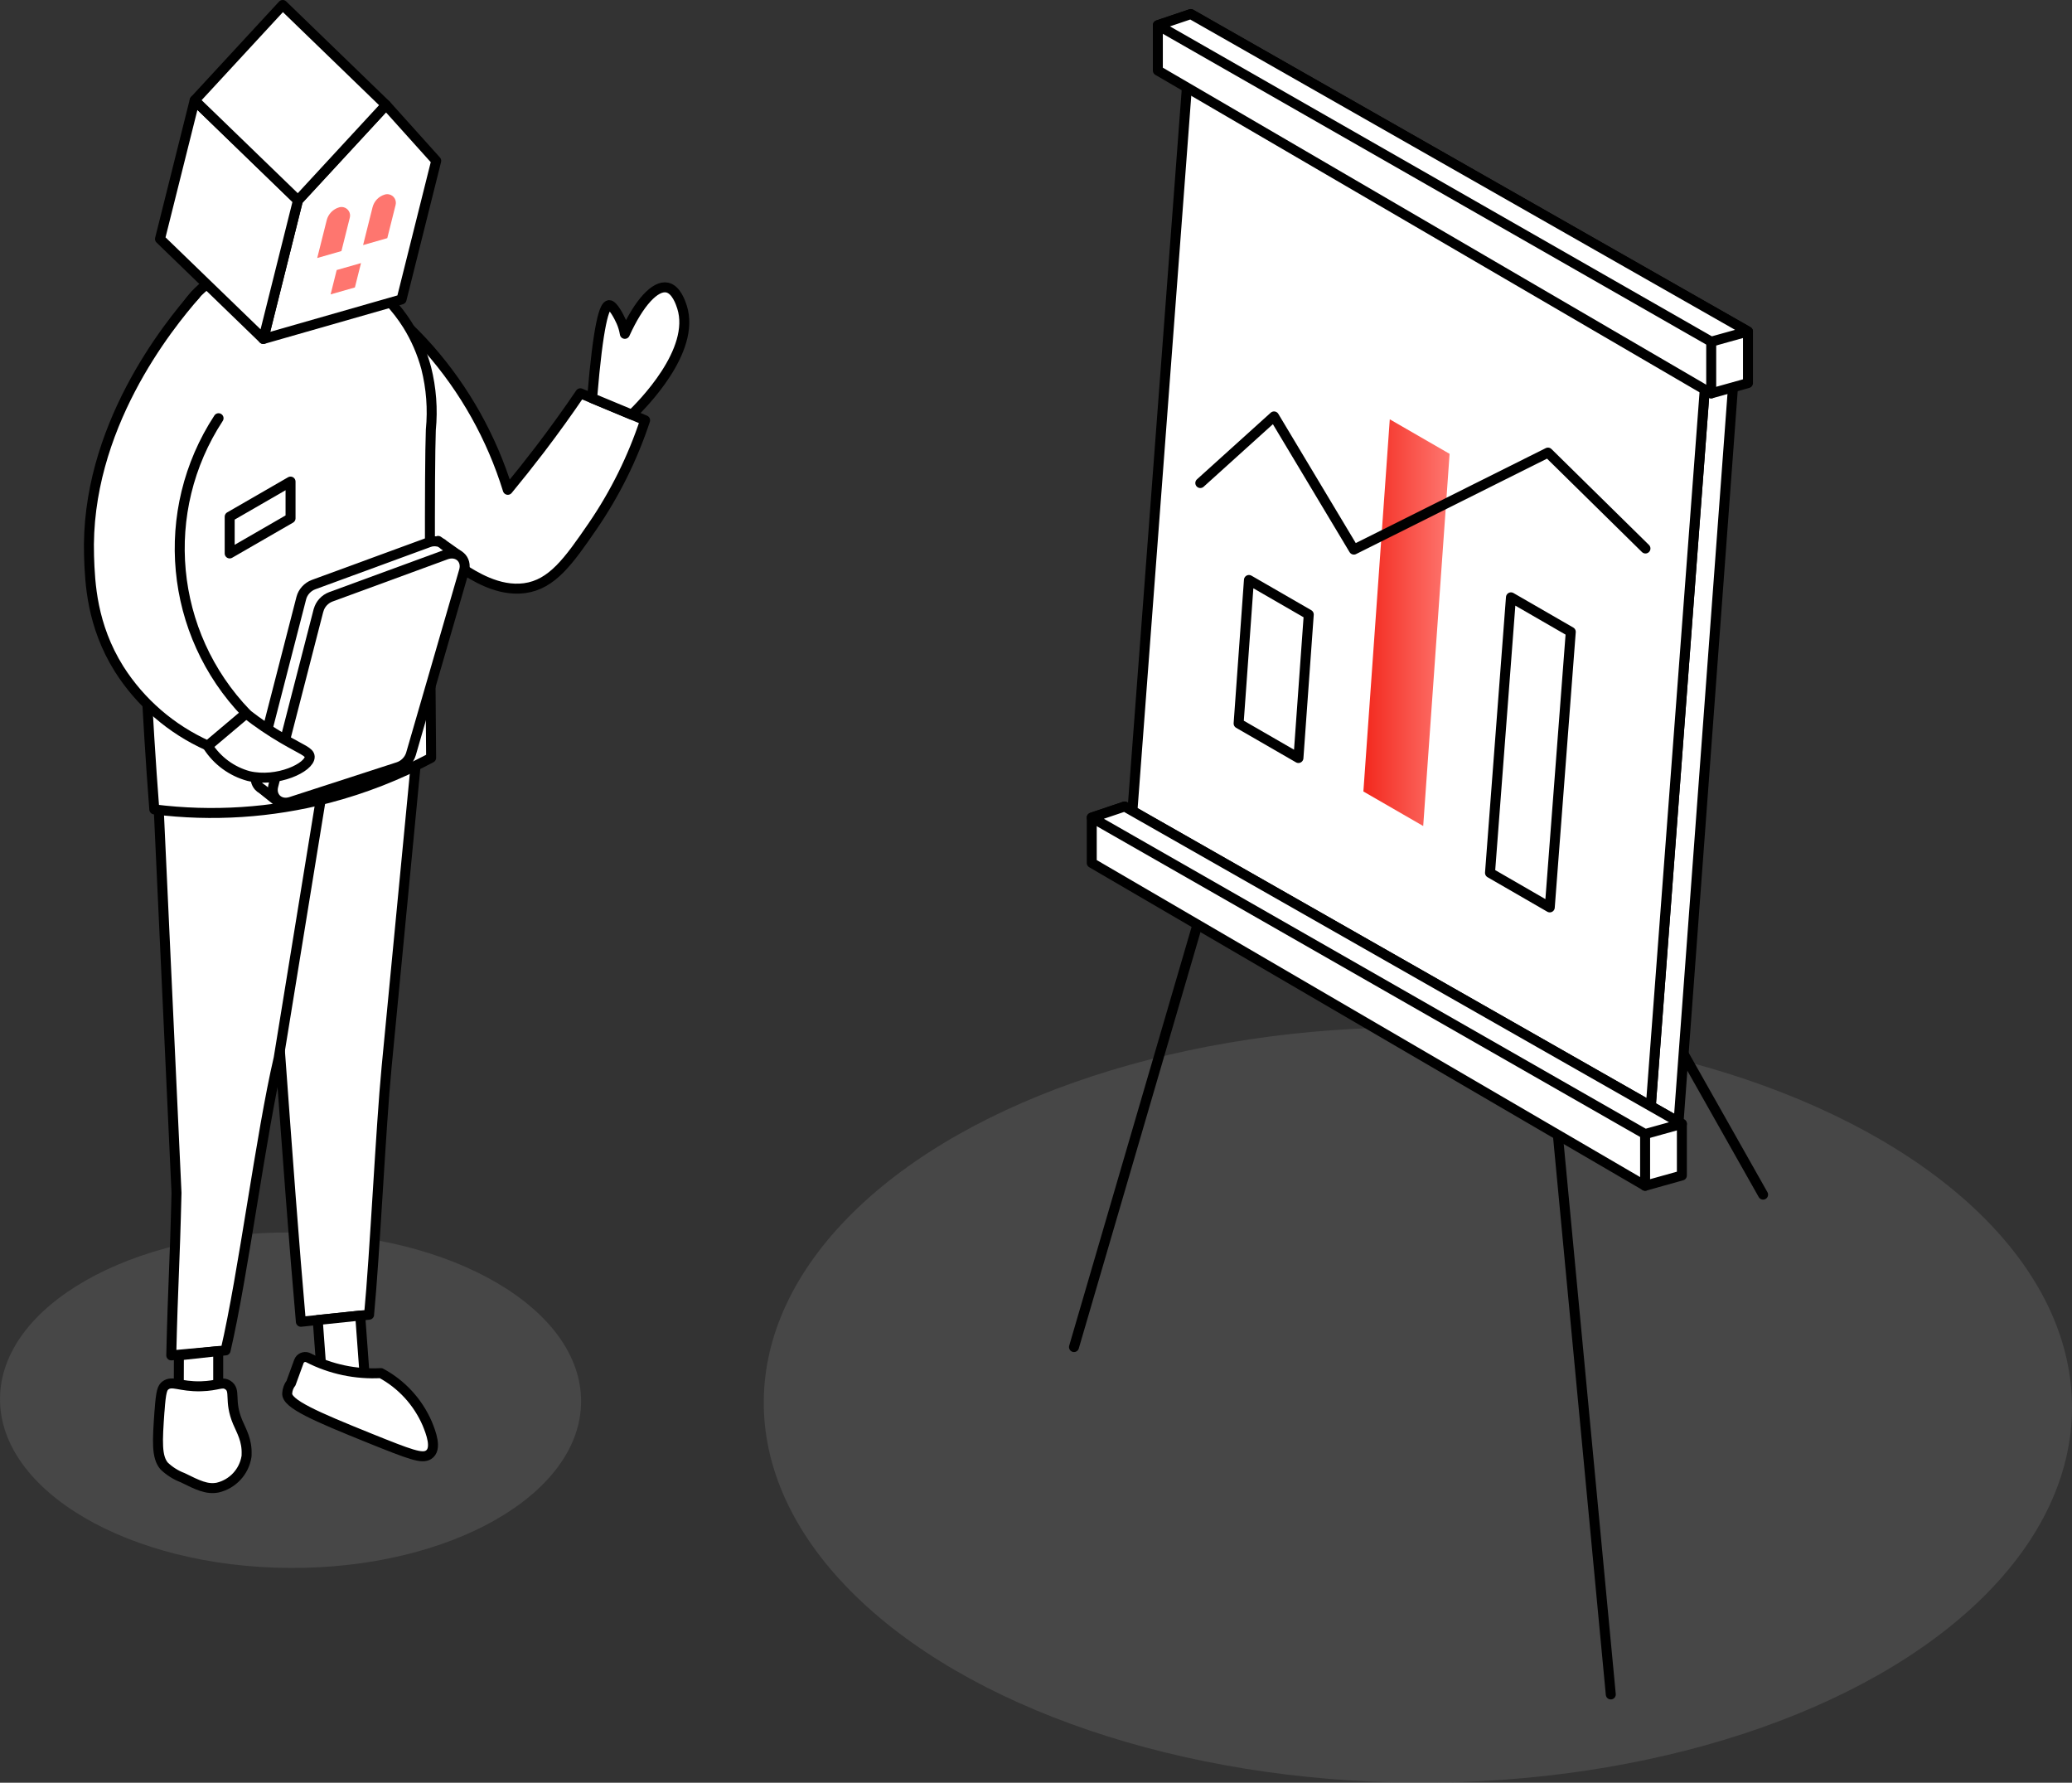 <?xml version="1.0" encoding="UTF-8"?>
<svg id="formations-peb" xmlns="http://www.w3.org/2000/svg" xmlns:xlink="http://www.w3.org/1999/xlink" viewBox="0 0 415.33 357.29">
  <rect x="0" y="0" width="415.33" height="357.29" fill="#333333" stroke="none"/>
  <defs>
    <style>
      .cls-1 {
        fill: url(#Dégradé_sans_nom_3-3);
      }

      .cls-1, .cls-2, .cls-3, .cls-4, .cls-5 {
        stroke-width: 0px;
      }

      .cls-2 {
        fill: #767575;
        opacity: .3;
      }

      .cls-3 {
        fill: url(#Dégradé_sans_nom_3);
      }

      .cls-6 {
        fill: #fff;
      }

      .cls-6, .cls-7 {
        stroke: #000;
        stroke-linecap: round;
        stroke-linejoin: round;
        stroke-width: 2px;
      }

      .cls-4 {
        fill: url(#Dégradé_sans_nom_3-2);
      }

      .cls-7 {
        fill: none;
      }

      .cls-5 {
        fill: url(#Dégradé_sans_nom_3-4);
      }
    </style>
    <linearGradient id="Dégradé_sans_nom_3" data-name="Dégradé sans nom 3" x1="-9290.08" y1="2229.97" x2="-9288.84" y2="2228.66" gradientTransform="translate(-36367.33 11479.48) rotate(-165.95) scale(3.51 8.94)" gradientUnits="userSpaceOnUse">
      <stop offset="0" stop-color="#f3281d"/>
      <stop offset="1" stop-color="#fe766f"/>
    </linearGradient>
    <linearGradient id="Dégradé_sans_nom_3-2" data-name="Dégradé sans nom 3" x1="-9290.14" y1="2230.52" x2="-9288.9" y2="2229.21" gradientTransform="translate(-36357.47 11437.22) rotate(-165.95) scale(3.51 8.92)" xlink:href="#Dégradé_sans_nom_3"/>
    <linearGradient id="Dégradé_sans_nom_3-3" data-name="Dégradé sans nom 3" x1="-9284.7" y1="2324.9" x2="-9283.46" y2="2323.59" gradientTransform="translate(-35049.47 5812.24) rotate(-165.95) scale(3.52 6.07)" xlink:href="#Dégradé_sans_nom_3"/>
    <linearGradient id="Dégradé_sans_nom_3-4" data-name="Dégradé sans nom 3" x1="273.29" y1="124.8" x2="290.57" y2="124.8" gradientTransform="matrix(1,0,0,1,0,0)" xlink:href="#Dégradé_sans_nom_3"/>
  </defs>
  <ellipse class="cls-2" cx="58.24" cy="280.63" rx="33.62" ry="58.24" transform="translate(-222.7 337.35) rotate(-89.69)"/>
  <ellipse class="cls-2" cx="284.21" cy="281.59" rx="75.7" ry="131.12" transform="translate(1.09 564.27) rotate(-89.69)"/>
  <line class="cls-7" x1="215.28" y1="269.98" x2="245.35" y2="167.12"/>
  <line class="cls-7" x1="310.23" y1="205.89" x2="322.88" y2="339.6"/>
  <line class="cls-7" x1="330.21" y1="198.37" x2="353.41" y2="239.43"/>
  <polygon class="cls-6" points="330.2 231.04 336.01 231.04 347.61 74.41 342.07 73.37 330.2 231.04"/>
  <g id="Groupe_60" data-name="Groupe 60">
    <path id="Tracé_173" data-name="Tracé 173" class="cls-6" d="m74.63,59.47c4.1,3.07,7.88,6.54,11.28,10.37,7.24,8.21,12.65,17.87,15.88,28.33,2.14-2.59,4.31-5.32,6.49-8.17,2.9-3.81,5.58-7.54,8.05-11.18l12.98,5.41c-2.48,7.51-6,14.63-10.46,21.15-4.86,7.08-8.17,11.75-13.7,12.5-5.27.71-10.16-2.45-12.73-4.1-3.02-1.96-5.64-4.48-7.7-7.43-3.37-15.62-6.73-31.25-10.09-46.87Z"/>
    <path id="Tracé_174" data-name="Tracé 174" class="cls-6" d="m126.65,83.11c1.89-1.84,12.9-12.77,10.05-21.6-.25-.76-1.12-3.49-2.97-3.88-2.41-.5-5.68,3.1-8.48,9.28-.14-.84-.38-1.66-.72-2.43-.43-.97-1.65-3.35-2.43-3.33-.96.02-2.17,3.69-3.41,18.65l7.96,3.31Z"/>
  </g>
  <path id="Tracé_175" data-name="Tracé 175" class="cls-6" d="m73.98,263.48c1.17-12.22,2.34-37.35,3.51-49.57l6.5-67.6-31.85,13.07c2.72,30.87,5.44,74.65,8.17,105.53l13.68-1.42Z"/>
  <path id="Tracé_176" data-name="Tracé 176" class="cls-6" d="m45.22,270.65c3.55-15.23,7.09-43.37,10.64-58.59,2.98-18.28,5.95-36.57,8.93-54.86H31.59s3.79,81.87,3.79,81.87c-.35,14.73-.7,17.85-1.05,32.58l10.89-1Z"/>
  <g id="Groupe_61" data-name="Groupe 61">
    <path id="Tracé_177" data-name="Tracé 177" class="cls-6" d="m72.82,44.2l.49,12.03c3.35,2.39,6.19,5.42,8.38,8.9,1.66,2.67,2.92,5.58,3.74,8.62,1.02,4.05,1.34,8.24.93,12.4-.3,8.04-.2,39.51.06,65.73-6.55,3.49-13.49,6.2-20.67,8.08-11.36,2.95-23.18,3.72-34.82,2.26-1.46-19.03-2.4-38.61-2.82-58.76.13-12.03,2.18-23.96,6.08-35.33,1.32-3.76,3.34-8.51,7.81-11.54,2.71-1.8,5.9-2.75,9.15-2.74l.99-12.14"/>
  </g>
  <polygon id="Ligne_15" data-name="Ligne 15" class="cls-6" points="73.37 279.51 72.27 264.56 72.27 263.66 63.69 264.56 64.79 279.51 73.37 279.51"/>
  <polygon class="cls-6" points="35.86 271.65 43.74 270.79 43.74 282.57 35.82 282.57 35.86 271.65"/>
  <path id="Tracé_178" data-name="Tracé 178" class="cls-6" d="m31.98,282.82c.28-4.03.58-4.69,1.17-5.14,1.39-1.05,2.87.26,7.12.16,3.49-.09,4.23-1.01,5.41-.25,1.71,1.11.11,3.07,1.98,7.48.73,1.72,1.9,3.61,1.77,6.48,0,.18,0,.28-.03.43-.5,3.02-2.77,5.45-5.75,6.16-2.18.43-4.03-.5-7.05-1.99-1.38-.52-2.65-1.33-3.71-2.35-1.53-1.83-1.35-4.9-.92-10.98Z"/>
  <path id="Tracé_184" data-name="Tracé 184" class="cls-6" d="m58.32,277.23l1.59-4.36c.25-.71,1.03-1.07,1.74-.82.05.02.11.04.16.07,4.49,2.3,9.51,3.36,14.54,3.08,4.16,2.23,7.43,5.81,9.3,10.14.65,1.61,2.09,5.13.22,6.25-1.32.79-3.58-.04-11.72-3.32-10.92-4.41-16.75-6.92-16.58-9.02.04-.73.3-1.44.74-2.03Z"/>
  <polygon class="cls-6" points="58.24 103.88 46.04 110.92 46.04 103.56 58.24 96.52 58.24 103.88"/>
  <g id="Groupe_63" data-name="Groupe 63">
    <g>
      <path class="cls-6" d="m91.82,111.23l-2.87-2.03c-.19-.19-.41-.35-.67-.47l-.46-.32-.1.14c-.54-.12-1.14-.09-1.78.15l-23.09,8.47c-1.19.44-2.14,1.48-2.45,2.68l-9.07,35.21c-.26,1.01-.02,1.91.52,2.53h0c.19.21.41.39.67.53l3.6,2.87,2.93-4.08,17.33-5.62c1.21-.39,2.21-1.42,2.56-2.63l9.45-32.63,3.44-4.79Z"/>
      <path class="cls-6" d="m63.85,122.29l-9.07,35.21c-.58,2.24,1.27,3.93,3.51,3.21l21.53-6.98c1.21-.39,2.21-1.42,2.56-2.63l10.63-36.69c.68-2.34-1.29-4.11-3.61-3.26l-23.09,8.47c-1.19.44-2.14,1.48-2.45,2.68Z"/>
    </g>
    <path id="Tracé_182" data-name="Tracé 182" class="cls-6" d="m39.19,59.07c-5.41,6.19-22.17,26.77-21.34,52.4.18,5.42.55,13.85,6.01,22.59,4.29,6.76,10.48,12.11,17.79,15.38l7.69-6.49c-15.41-16.01-17.7-40.54-5.53-59.13"/>
    <path id="Tracé_183" data-name="Tracé 183" class="cls-6" d="m41.65,149.52c1.88,2.95,4.8,5.09,8.17,6.01,5.82,1.38,12.29-1.75,12.26-3.85-.02-1-1.52-1.4-5.29-3.61-2.59-1.51-5.08-3.2-7.45-5.05l-7.69,6.49"/>
  </g>
  <g id="Groupe_65" data-name="Groupe 65">
    <path id="Tracé_185" data-name="Tracé 185" class="cls-6" d="m80.49,60.01l-27.71,7.93,6.95-27.79,17.65-19.11,10.06,11.19-6.95,27.78Z"/>
    <path id="Tracé_186" data-name="Tracé 186" class="cls-6" d="m52.78,67.93l-20.71-20.04,6.95-27.78,20.71,20.04-6.95,27.78Z"/>
    <path id="Tracé_187" data-name="Tracé 187" class="cls-6" d="m39.02,20.11L56.67,1l20.71,20.04-17.65,19.11-20.71-20.04Z"/>
  </g>
  <path id="Tracé_188" data-name="Tracé 188" class="cls-3" d="m63.59,51.71l4.85-1.39,1.68-6.71c.23-.91-.32-1.84-1.24-2.07-.29-.07-.6-.07-.88.01h0c-1.25.36-2.21,1.35-2.52,2.61l-1.89,7.54Z"/>
  <path id="Tracé_189" data-name="Tracé 189" class="cls-4" d="m72.78,49.12l4.85-1.39,1.67-6.66c.23-.93-.33-1.87-1.26-2.1-.3-.07-.61-.07-.9.02h0c-1.21.35-2.15,1.32-2.46,2.54l-1.9,7.59Z"/>
  <path id="Tracé_191" data-name="Tracé 191" class="cls-1" d="m66.27,59l4.87-1.39,1.22-4.88-4.87,1.39-1.22,4.88Z"/>
  <polygon class="cls-6" points="226.35 171.08 330.2 231.04 342.07 73.37 238.22 13.41 226.35 171.08"/>
  <polygon class="cls-6" points="248.28 145 260.27 151.92 262.34 123.16 250.35 116.24 248.28 145"/>
  <polygon class="cls-5" points="273.29 158.63 285.28 165.55 290.57 90.96 278.58 84.04 273.29 158.63"/>
  <polygon class="cls-6" points="298.67 174.94 310.65 181.86 314.86 126.64 302.87 119.72 298.67 174.94"/>
  <g>
    <polygon class="cls-6" points="232.09 14.14 343.01 78.84 350.38 76.78 350.38 66.43 238.69 2.82 232.09 5.05 232.09 14.14"/>
    <polygon class="cls-6" points="232.09 5.05 343.01 68.48 350.38 66.43 238.69 2.82 232.09 5.05"/>
    <line class="cls-6" x1="343.01" y1="78.84" x2="343.01" y2="68.48"/>
  </g>
  <g>
    <polygon class="cls-6" points="218.84 172.95 329.76 237.65 337.13 235.59 337.13 225.24 225.43 161.64 218.84 163.86 218.84 172.95"/>
    <polygon class="cls-6" points="218.84 163.86 329.76 227.29 337.13 225.24 225.43 161.64 218.84 163.86"/>
    <line class="cls-6" x1="329.76" y1="237.65" x2="329.76" y2="227.29"/>
  </g>
  <polyline class="cls-7" points="240.6 96.81 255.38 83.46 271.38 110.15 310.29 90.71 329.83 109.93"/>
</svg>